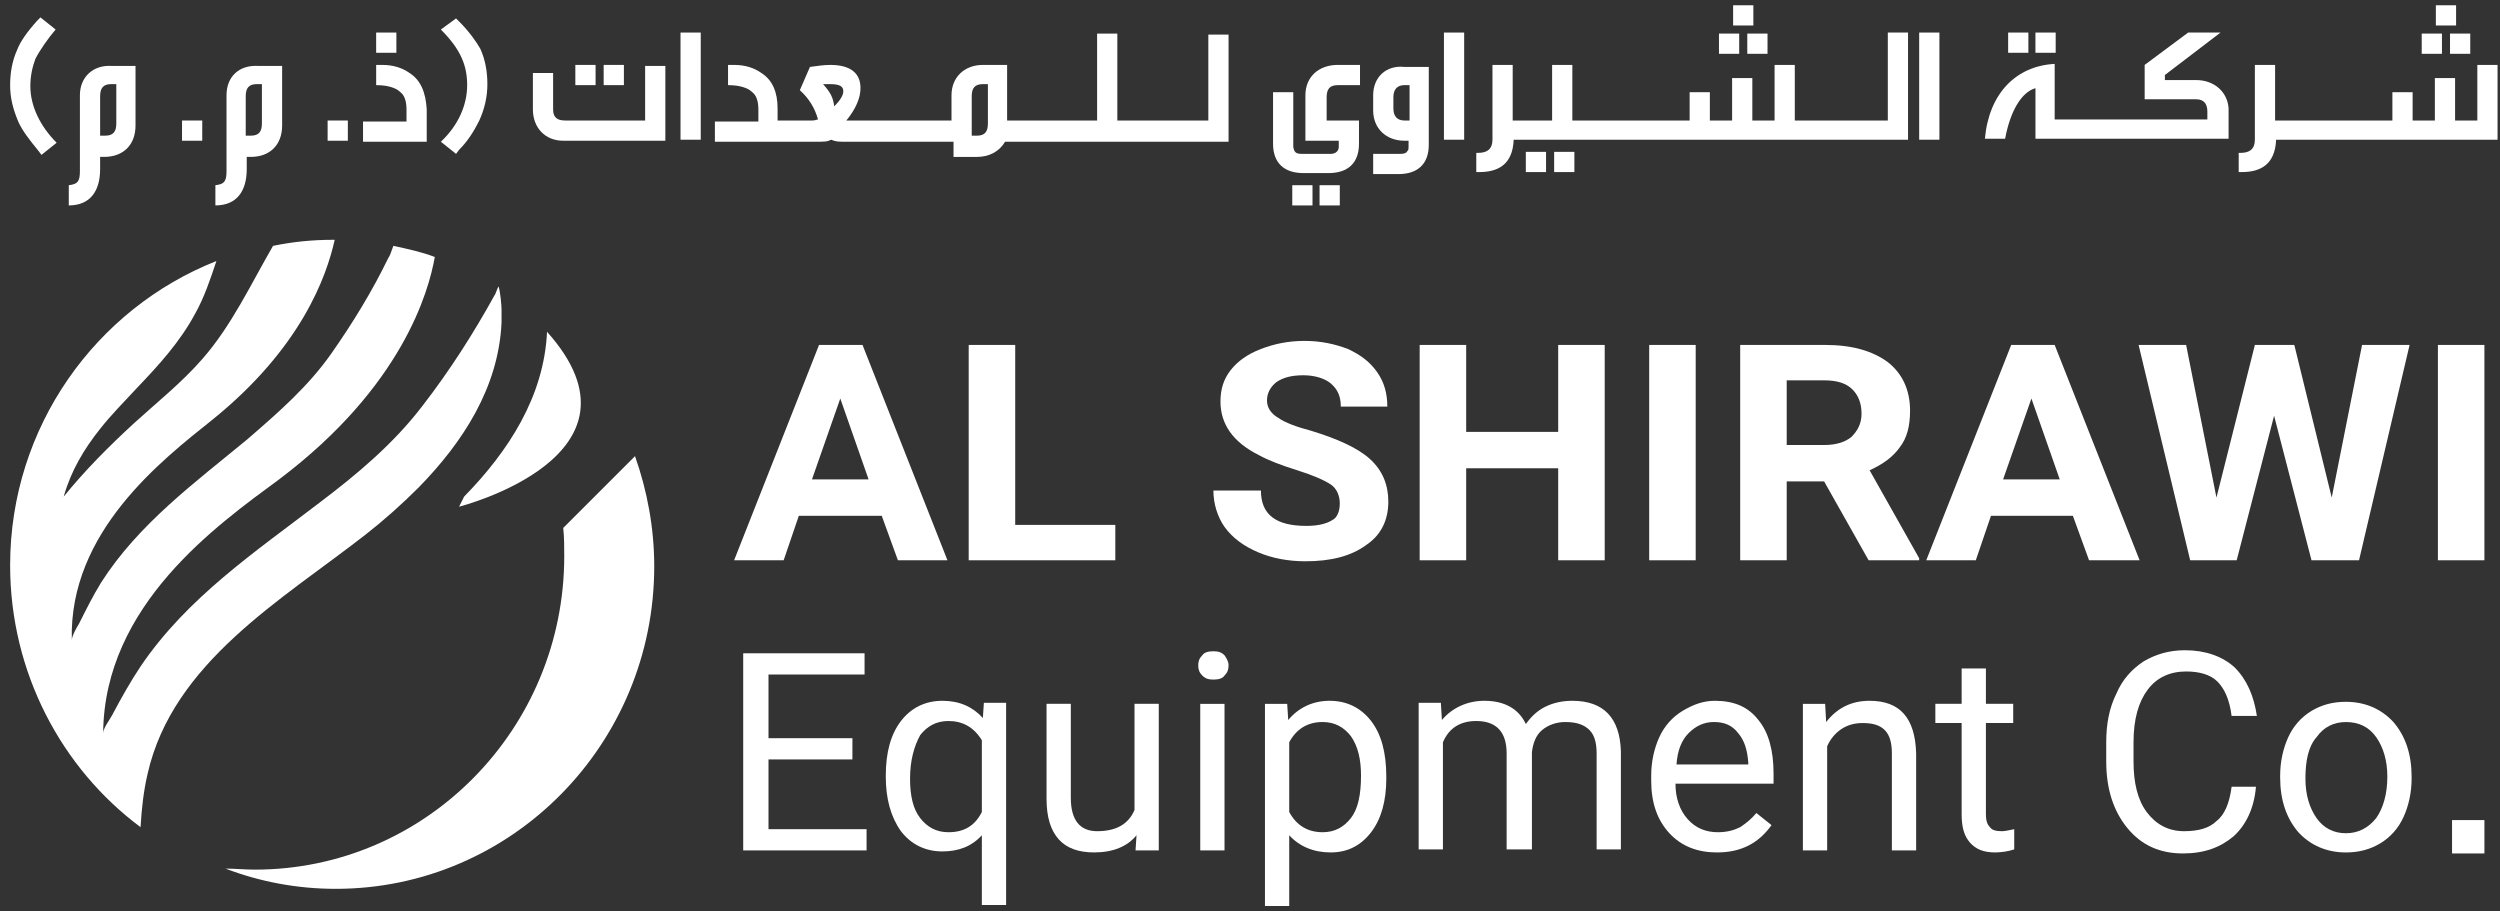 <svg xmlns="http://www.w3.org/2000/svg" width="236" height="86" viewBox="0 0 236 86" fill="none"><rect x="0" y="0" width="236" height="86" fill="#333333" stroke="none"/><path d="M83.236 48.691H75.409L73.977 52.89H69.3L77.318 32.562H81.422L89.44 52.89H84.763L83.236 48.691ZM76.65 45.255H81.995L79.322 37.62L76.65 45.255Z" fill="white"></path><path d="M95.836 49.55H105.286V52.89H91.445V32.562H95.836V49.55Z" fill="white"></path><path d="M126.476 47.545C126.476 46.782 126.19 46.114 125.617 45.732C125.045 45.35 123.995 44.873 122.467 44.396C120.94 43.919 119.699 43.442 118.84 42.965C116.359 41.724 115.213 40.006 115.213 37.907C115.213 36.761 115.499 35.807 116.168 34.948C116.836 34.089 117.79 33.421 119.031 32.944C120.272 32.467 121.608 32.181 123.136 32.181C124.663 32.181 125.999 32.467 127.24 32.944C128.481 33.517 129.34 34.185 130.008 35.139C130.676 36.093 130.963 37.143 130.963 38.384H126.572C126.572 37.429 126.286 36.761 125.617 36.189C125.045 35.712 124.09 35.425 123.04 35.425C121.99 35.425 121.131 35.616 120.463 36.093C119.89 36.571 119.604 37.143 119.604 37.811C119.604 38.479 119.986 39.052 120.654 39.434C121.322 39.911 122.372 40.292 123.804 40.674C126.286 41.438 128.195 42.297 129.34 43.346C130.485 44.396 131.058 45.732 131.058 47.355C131.058 49.072 130.39 50.504 128.958 51.458C127.526 52.508 125.617 52.985 123.231 52.985C121.608 52.985 120.081 52.699 118.745 52.126C117.408 51.554 116.358 50.79 115.595 49.74C114.927 48.786 114.545 47.545 114.545 46.305H119.031C119.031 48.595 120.463 49.645 123.326 49.645C124.376 49.645 125.236 49.454 125.808 49.072C126.19 48.882 126.476 48.309 126.476 47.545Z" fill="white"></path><path d="M151.484 52.89H147.094V44.205H138.407V52.89H134.017V32.562H138.407V40.77H147.094V32.562H151.484V52.89Z" fill="white"></path><path d="M160.074 32.562H155.684V52.89H160.074V32.562Z" fill="white"></path><path d="M172.197 45.446H168.665V52.89H164.274V32.562H172.292C174.87 32.562 176.779 33.135 178.21 34.185C179.547 35.235 180.31 36.762 180.31 38.766C180.31 40.197 180.024 41.342 179.356 42.201C178.688 43.156 177.733 43.824 176.492 44.396L181.17 52.699V52.89H176.397L172.197 45.446ZM168.665 42.01H172.197C173.342 42.01 174.201 41.724 174.774 41.247C175.347 40.674 175.729 40.006 175.729 39.052C175.729 38.098 175.442 37.334 174.87 36.762C174.297 36.189 173.438 35.903 172.197 35.903H168.665V42.01Z" fill="white"></path><path d="M195.679 48.691H187.948L186.516 52.89H181.839L189.857 32.562H193.961L201.979 52.89H197.207L195.679 48.691ZM189.093 45.255H194.439L191.766 37.62L189.093 45.255Z" fill="white"></path><path d="M220.115 46.973L222.979 32.562H227.465L222.692 52.89H218.206L214.674 39.243L211.143 52.89H206.752L201.884 32.562H206.37L209.234 46.973L212.861 32.562H216.583L220.115 46.973Z" fill="white"></path><path d="M234.528 32.562H230.138V52.89H234.528V32.562Z" fill="white"></path><path d="M80.468 71.69H72.546V78.275H81.804V80.279H70.159V61.67H81.614V63.674H72.546V69.686H80.468V71.69Z" fill="white"></path><path d="M83.618 73.217C83.618 71.022 84.095 69.305 85.05 68.064C86.004 66.823 87.341 66.155 88.963 66.155C90.586 66.155 91.827 66.728 92.782 67.778L92.877 66.346H94.977V85.433H92.686V78.848C91.732 79.898 90.491 80.375 88.963 80.375C87.341 80.375 86.004 79.707 85.05 78.466C84.095 77.13 83.618 75.412 83.618 73.313V73.217ZM85.909 73.504C85.909 75.126 86.195 76.367 86.864 77.225C87.532 78.084 88.391 78.562 89.536 78.562C90.968 78.562 92.018 77.989 92.686 76.653V69.877C91.922 68.636 90.873 68.064 89.536 68.064C88.391 68.064 87.532 68.541 86.864 69.4C86.291 70.45 85.909 71.786 85.909 73.504Z" fill="white"></path><path d="M107.289 78.847C106.43 79.897 105.094 80.469 103.28 80.469C101.848 80.469 100.703 80.087 99.939 79.228C99.176 78.37 98.794 77.129 98.794 75.411V66.44H101.085V75.316C101.085 77.415 101.944 78.465 103.567 78.465C105.38 78.465 106.526 77.797 107.098 76.461V66.44H109.389V80.278H107.194L107.289 78.847Z" fill="white"></path><path d="M113.113 62.816C113.113 62.434 113.209 62.148 113.495 61.861C113.686 61.575 114.068 61.48 114.545 61.48C115.022 61.48 115.309 61.575 115.595 61.861C115.786 62.148 115.977 62.434 115.977 62.816C115.977 63.197 115.881 63.484 115.595 63.77C115.404 64.056 115.022 64.152 114.545 64.152C114.068 64.152 113.781 64.056 113.495 63.77C113.209 63.484 113.113 63.197 113.113 62.816ZM115.595 80.28H113.304V66.442H115.595V80.28Z" fill="white"></path><path d="M130.866 73.504C130.866 75.603 130.389 77.321 129.435 78.562C128.48 79.802 127.239 80.47 125.617 80.47C123.994 80.47 122.658 79.898 121.703 78.848V85.528H119.412V66.442H121.512L121.608 67.969C122.562 66.823 123.898 66.155 125.521 66.155C127.144 66.155 128.48 66.823 129.435 68.064C130.389 69.305 130.866 71.022 130.866 73.313V73.504ZM128.48 73.217C128.48 71.69 128.194 70.45 127.526 69.495C126.857 68.636 125.998 68.159 124.853 68.159C123.421 68.159 122.371 68.827 121.703 70.068V76.653C122.371 77.894 123.421 78.562 124.853 78.562C125.998 78.562 126.857 78.084 127.526 77.225C128.194 76.367 128.48 75.031 128.48 73.217Z" fill="white"></path><path d="M136.022 66.442L136.117 67.969C137.072 66.823 138.504 66.155 140.126 66.155C142.035 66.155 143.372 66.919 144.04 68.35C144.517 67.682 145.09 67.11 145.853 66.728C146.617 66.346 147.476 66.155 148.431 66.155C151.39 66.155 152.917 67.778 153.012 70.927V80.184H150.721V71.118C150.721 70.163 150.531 69.4 150.053 68.923C149.576 68.446 148.908 68.159 147.762 68.159C146.903 68.159 146.14 68.446 145.567 68.923C144.994 69.4 144.708 70.163 144.613 71.022V80.184H142.226V71.118C142.226 69.114 141.272 68.064 139.363 68.064C137.835 68.064 136.785 68.732 136.213 70.068V80.184H133.922V66.346H136.022V66.442Z" fill="white"></path><path d="M162.078 80.47C160.265 80.47 158.738 79.898 157.592 78.657C156.447 77.416 155.874 75.794 155.874 73.695V73.217C155.874 71.881 156.16 70.641 156.638 69.591C157.115 68.541 157.879 67.682 158.833 67.11C159.788 66.537 160.742 66.155 161.888 66.155C163.701 66.155 165.037 66.728 165.992 67.969C166.946 69.114 167.424 70.832 167.424 73.026V73.981H158.165C158.165 75.317 158.547 76.462 159.31 77.321C160.074 78.18 161.028 78.562 162.174 78.562C163.033 78.562 163.701 78.371 164.274 78.084C164.847 77.703 165.324 77.321 165.801 76.748L167.233 77.894C165.992 79.611 164.369 80.47 162.078 80.47ZM161.792 68.159C160.838 68.159 160.074 68.541 159.406 69.209C158.738 69.877 158.356 70.832 158.26 72.168H165.037V71.977C164.942 70.736 164.656 69.877 164.083 69.209C163.51 68.446 162.747 68.159 161.792 68.159Z" fill="white"></path><path d="M172.293 66.442L172.389 68.159C173.439 66.823 174.775 66.155 176.493 66.155C179.357 66.155 180.789 67.778 180.884 71.118V80.279H178.593V71.118C178.593 70.163 178.402 69.4 177.925 68.923C177.448 68.446 176.78 68.255 175.825 68.255C175.061 68.255 174.393 68.446 173.821 68.827C173.248 69.209 172.771 69.782 172.484 70.45V80.279H170.193V66.442H172.293Z" fill="white"></path><path d="M187.47 63.101V66.441H190.047V68.254H187.47V76.843C187.47 77.416 187.565 77.797 187.852 78.084C188.043 78.37 188.424 78.465 188.997 78.465C189.284 78.465 189.665 78.37 190.143 78.275V80.183C189.57 80.374 188.902 80.469 188.329 80.469C187.279 80.469 186.515 80.183 185.943 79.515C185.37 78.847 185.179 77.988 185.179 76.843V68.254H182.697V66.441H185.179V63.101H187.47Z" fill="white"></path><path d="M212.955 74.362C212.764 76.366 212.001 77.893 210.855 78.943C209.614 79.992 208.087 80.565 206.082 80.565C203.887 80.565 202.169 79.802 200.833 78.179C199.496 76.557 198.828 74.457 198.828 71.88V70.067C198.828 68.35 199.114 66.823 199.783 65.486C200.355 64.15 201.214 63.196 202.36 62.433C203.505 61.765 204.746 61.383 206.273 61.383C208.182 61.383 209.805 61.955 210.951 63.005C212.096 64.15 212.764 65.677 213.05 67.586H210.664C210.473 66.059 209.996 65.009 209.328 64.341C208.66 63.673 207.61 63.387 206.369 63.387C204.842 63.387 203.601 63.959 202.742 65.105C201.883 66.25 201.405 67.872 201.405 70.067V71.88C201.405 73.885 201.787 75.507 202.646 76.652C203.505 77.797 204.651 78.465 206.178 78.465C207.514 78.465 208.564 78.179 209.232 77.511C209.996 76.939 210.473 75.793 210.664 74.266H212.955V74.362Z" fill="white"></path><path d="M215.247 73.218C215.247 71.882 215.533 70.641 216.011 69.591C216.488 68.541 217.252 67.683 218.206 67.11C219.161 66.537 220.211 66.251 221.451 66.251C223.265 66.251 224.792 66.919 225.938 68.16C227.083 69.496 227.656 71.213 227.656 73.313V73.504C227.656 74.84 227.369 76.081 226.892 77.13C226.415 78.18 225.651 79.039 224.697 79.612C223.742 80.184 222.692 80.471 221.451 80.471C219.638 80.471 218.111 79.802 216.965 78.562C215.82 77.226 215.247 75.508 215.247 73.409V73.218ZM217.633 73.504C217.633 75.031 218.015 76.272 218.683 77.226C219.352 78.18 220.306 78.657 221.451 78.657C222.597 78.657 223.551 78.18 224.315 77.226C224.983 76.272 225.365 74.935 225.365 73.313C225.365 71.786 224.983 70.546 224.315 69.591C223.647 68.637 222.692 68.16 221.451 68.16C220.306 68.16 219.352 68.637 218.683 69.591C217.92 70.45 217.633 71.786 217.633 73.504Z" fill="white"></path><path d="M234.529 77.416H231.474V80.566H234.529V77.416Z" fill="white"></path><path d="M53.169 49.836C53.265 50.695 53.265 51.65 53.265 52.508C53.265 68.828 40.188 82.093 24.056 82.093C23.102 82.093 22.243 81.997 21.288 81.997C24.534 83.238 28.065 83.906 31.692 83.906C48.301 83.906 61.76 70.259 61.76 53.463C61.76 49.836 61.092 46.305 59.946 43.06L53.169 49.836Z" fill="white"></path><path d="M51.641 31.322C51.355 37.43 48.014 42.583 43.814 46.878C43.528 47.45 43.337 47.832 43.337 47.832C43.337 47.832 62.141 43.061 51.641 31.322Z" fill="white"></path><path d="M47.06 27.028C46.869 27.409 46.773 27.791 46.678 27.887C44.673 31.513 42.478 34.949 39.901 38.289C37.133 41.915 33.696 44.778 30.165 47.45C24.055 52.127 17.66 56.421 13.269 62.911C12.315 64.342 11.456 65.869 10.597 67.491C10.406 67.873 9.738 68.732 9.738 69.209C9.833 57.089 20.524 49.55 26.346 45.255C37.992 36.475 40.473 27.505 41.046 24.26C39.805 23.783 38.469 23.497 37.133 23.21C36.942 23.783 36.751 24.26 36.655 24.355C35.128 27.505 33.314 30.463 31.31 33.326C29.114 36.475 26.251 38.957 23.387 41.438C18.424 45.542 13.079 49.455 9.547 54.99C8.783 56.23 8.115 57.566 7.447 58.902C7.256 59.189 6.779 60.048 6.779 60.429C6.492 50.218 15.274 43.442 20.047 39.625C28.446 32.849 30.833 26.073 31.596 22.638C31.501 22.638 31.501 22.638 31.405 22.638C29.496 22.638 27.587 22.829 25.774 23.21C23.674 26.837 21.86 30.75 19.092 33.899C17.183 36.094 14.797 38.002 12.697 39.911C10.31 42.106 8.02 44.397 6.015 46.878C6.683 44.492 7.924 42.392 9.451 40.484C10.501 39.148 11.742 37.907 12.888 36.666C14.988 34.471 16.992 32.276 18.424 29.604C19.283 28.077 19.856 26.36 20.428 24.642C9.069 29.127 0.956 40.293 0.956 53.367C0.956 63.483 5.824 72.549 13.269 78.085C13.365 76.367 13.556 74.649 13.938 73.026C16.324 62.529 26.633 56.612 34.46 50.504C36.178 49.168 37.896 47.641 39.519 46.019C43.719 41.724 47.059 36.571 47.346 30.463C47.346 30.081 47.346 29.7 47.346 29.223C47.346 28.936 47.251 27.6 47.06 27.028Z" fill="white"></path><path d="M5.251 2.788L3.82 1.643L3.533 1.929C2.579 2.979 1.911 3.933 1.624 4.696C1.147 5.746 0.956 6.891 0.956 8.037C0.956 9.277 1.242 10.327 1.72 11.472C2.101 12.331 2.77 13.19 3.629 14.24L3.915 14.621L5.347 13.476C3.82 11.949 2.865 10.041 2.865 8.132C2.865 7.178 3.056 6.319 3.342 5.555C3.724 4.792 4.583 3.551 5.251 2.788Z" fill="white"></path><path d="M7.543 8.99V16.147C7.543 17.102 7.352 17.388 6.493 17.483V19.392C8.498 19.392 9.452 18.056 9.452 15.957V14.811H9.834C11.648 14.811 12.793 13.666 12.793 11.853V6.222H10.502C8.784 6.127 7.543 7.272 7.543 8.99ZM10.979 11.662C10.979 12.425 10.693 12.807 9.929 12.807H9.452V9.085C9.452 8.322 9.739 7.94 10.502 7.94H10.979V11.662Z" fill="white"></path><path d="M19.092 11.376H17.183V13.285H19.092V11.376Z" fill="white"></path><path d="M21.383 8.99V16.147C21.383 17.102 21.192 17.388 20.333 17.483V19.392C22.337 19.392 23.292 18.056 23.292 15.957V14.811H23.674C25.487 14.811 26.633 13.666 26.633 11.853V6.222H24.342C22.528 6.127 21.383 7.272 21.383 8.99ZM24.724 11.662C24.724 12.425 24.438 12.807 23.674 12.807H23.197V9.085C23.197 8.322 23.483 7.94 24.247 7.94H24.724V11.662Z" fill="white"></path><path d="M32.836 11.376H30.927V13.285H32.836V11.376Z" fill="white"></path><path d="M38.66 6.891C37.992 6.414 37.133 6.128 36.083 6.128H35.51V8.037C36.179 8.037 36.656 8.132 36.942 8.227C37.228 8.323 37.515 8.418 37.801 8.705C38.183 8.991 38.374 9.564 38.374 10.327V11.472H34.27V13.381H40.283V10.327C40.188 8.705 39.71 7.559 38.66 6.891Z" fill="white"></path><path d="M37.418 3.073H35.509V4.982H37.418V3.073Z" fill="white"></path><path d="M43.336 2.025L43.05 1.738L41.618 2.788C43.527 4.697 44.1 6.224 44.1 8.037C44.1 9.946 43.241 11.854 41.618 13.381L43.05 14.526L43.336 14.145C44.195 13.286 44.768 12.331 45.245 11.377C45.723 10.327 46.009 9.182 46.009 7.941C46.009 6.796 45.818 5.651 45.341 4.601C44.959 3.933 44.291 2.979 43.336 2.025Z" fill="white"></path><path d="M56.223 6.128H54.313V8.037H56.223V6.128Z" fill="white"></path><path d="M60.9 11.376H53.359C52.596 11.376 52.214 11.09 52.214 10.326V6.891H50.305V10.326C50.305 12.044 51.45 13.285 53.168 13.285H62.809V6.223H60.9V11.376Z" fill="white"></path><path d="M58.896 6.128H56.986V8.037H58.896V6.128Z" fill="white"></path><path d="M66.15 3.073H64.241V13.189H66.15V3.073Z" fill="white"></path><path d="M113.972 11.377H111.872H111.585H105.572H105.476V3.17H103.567V11.377H101.563H101.277H95.168H95.072V6.128H92.781C91.063 6.128 89.822 7.274 89.822 8.991V11.377H87.722H87.436H81.327H81.041H79.895C80.754 10.327 81.231 9.278 81.231 8.323C81.231 6.892 80.277 6.128 78.368 6.128C77.795 6.128 77.127 6.224 76.459 6.319L75.504 8.514C76.363 9.278 76.936 10.232 77.222 11.282C77.032 11.282 77.032 11.377 76.65 11.377H73.5H73.404V10.232C73.404 8.705 72.927 7.56 71.877 6.892C71.209 6.415 70.35 6.128 69.3 6.128H68.727V8.037C69.395 8.037 69.873 8.132 70.159 8.228C70.445 8.323 70.732 8.419 71.018 8.705C71.4 8.991 71.591 9.564 71.591 10.327V11.473H67.486V13.381H73.5H73.595H76.841C77.891 13.381 78.082 13.381 78.463 13.19C78.941 13.381 79.036 13.381 80.086 13.381H81.231H81.518H87.627H87.913H90.013V14.813H92.209C93.354 14.813 94.308 14.336 94.881 13.381H95.072H95.263H101.372H101.658H105.381H105.667H111.776H112.063H115.976V3.265H114.067V11.377H113.972ZM78.75 10.041C78.654 9.278 78.463 8.8 77.7 7.942H78.368C79.227 7.942 79.609 8.132 79.609 8.61C79.609 8.991 79.323 9.469 78.75 10.041ZM93.258 11.664C93.258 12.427 92.972 12.809 92.209 12.809H91.731V9.087C91.731 8.323 92.018 7.942 92.781 7.942H93.258V11.664Z" fill="white"></path><path d="M126.476 17.484H124.566V19.393H126.476V17.484Z" fill="white"></path><path d="M123.23 8.991V13.285H126.38V13.858C126.38 14.24 126.094 14.526 125.617 14.526H122.944C122.371 14.526 122.18 14.431 122.085 13.858V8.705H120.176V13.572C120.176 15.385 121.226 16.339 123.039 16.339H125.426C127.239 16.339 128.289 15.385 128.289 13.572V11.377H125.235V9.182C125.235 8.418 125.521 8.037 126.285 8.037H128.385V6.128H126.285C124.471 6.128 123.23 7.273 123.23 8.991Z" fill="white"></path><path d="M123.9 17.484H121.99V19.393H123.9V17.484Z" fill="white"></path><path d="M129.627 8.991V10.422C129.627 12.14 130.868 13.285 132.586 13.285H132.968V13.858C132.968 14.049 132.968 14.144 132.872 14.24C132.777 14.43 132.586 14.526 132.204 14.526H129.627V16.434H132.013C133.827 16.434 134.877 15.48 134.877 13.667V6.319H132.586C130.868 6.128 129.627 7.273 129.627 8.991ZM133.063 11.377H132.586C131.918 11.377 131.536 10.995 131.536 10.231V9.182C131.536 8.418 131.918 8.036 132.586 8.036H133.063V11.377Z" fill="white"></path><path d="M138.217 3.073H136.308V13.189H138.217V3.073Z" fill="white"></path><path d="M148.621 14.335H146.712V16.244H148.621V14.335Z" fill="white"></path><path d="M145.947 14.335H144.038V16.244H145.947V14.335Z" fill="white"></path><path d="M164.18 3.17H162.271V5.079H164.18V3.17Z" fill="white"></path><path d="M165.517 0.497H163.607V2.406H165.517V0.497Z" fill="white"></path><path d="M166.854 3.17H164.944V5.079H166.854V3.17Z" fill="white"></path><path d="M177.924 11.376H175.824H175.538H169.524H169.429V6.127H167.52V11.376H165.42V7.368H163.511V11.376H161.411V8.704H159.502V11.376H154.92H154.634H148.525H148.429V6.127H146.52V11.376H142.702H142.798V6.127H140.889V13.189C140.889 14.048 140.411 14.43 139.552 14.43H139.361V16.243H139.648C141.366 16.243 142.798 15.575 142.893 13.189H142.989H148.525H148.811H154.92H155.206H169.524H169.811H175.92H176.206H180.119V3.073H178.21V11.376H177.924Z" fill="white"></path><path d="M183.08 3.073H181.171V13.189H183.08V3.073Z" fill="white"></path><path d="M194.056 3.073H192.146V4.982H194.056V3.073Z" fill="white"></path><path d="M191.479 3.073H189.569V4.982H191.479V3.073Z" fill="white"></path><path d="M207.325 7.559H204.366V7.081L209.615 3.073H206.561L202.456 6.127V9.372H207.325C207.993 9.372 208.375 9.754 208.375 10.517V11.28H200.452H200.166H194.057H193.961V6.032C190.334 6.223 187.757 8.799 187.375 13.094H189.284C189.761 10.517 190.811 8.704 192.148 8.322V13.094H193.866H194.152H200.261H200.547H210.379V10.231C210.284 8.704 209.043 7.559 207.325 7.559Z" fill="white"></path><path d="M233.86 6.128V11.377H231.76V7.369H229.851V11.377H227.751V8.705H225.842V11.377H221.26H220.974H214.865H214.769V6.128H212.86V13.19C212.86 14.049 212.383 14.431 211.524 14.431H211.333V16.244H211.619C213.337 16.244 214.769 15.576 214.865 13.19H214.96H221.069H221.356H235.769V6.128H233.86Z" fill="white"></path><path d="M233.192 3.17H231.282V5.079H233.192V3.17Z" fill="white"></path><path d="M231.855 0.497H229.945V2.406H231.855V0.497Z" fill="white"></path><path d="M230.52 3.17H228.61V5.079H230.52V3.17Z" fill="white"></path></svg>